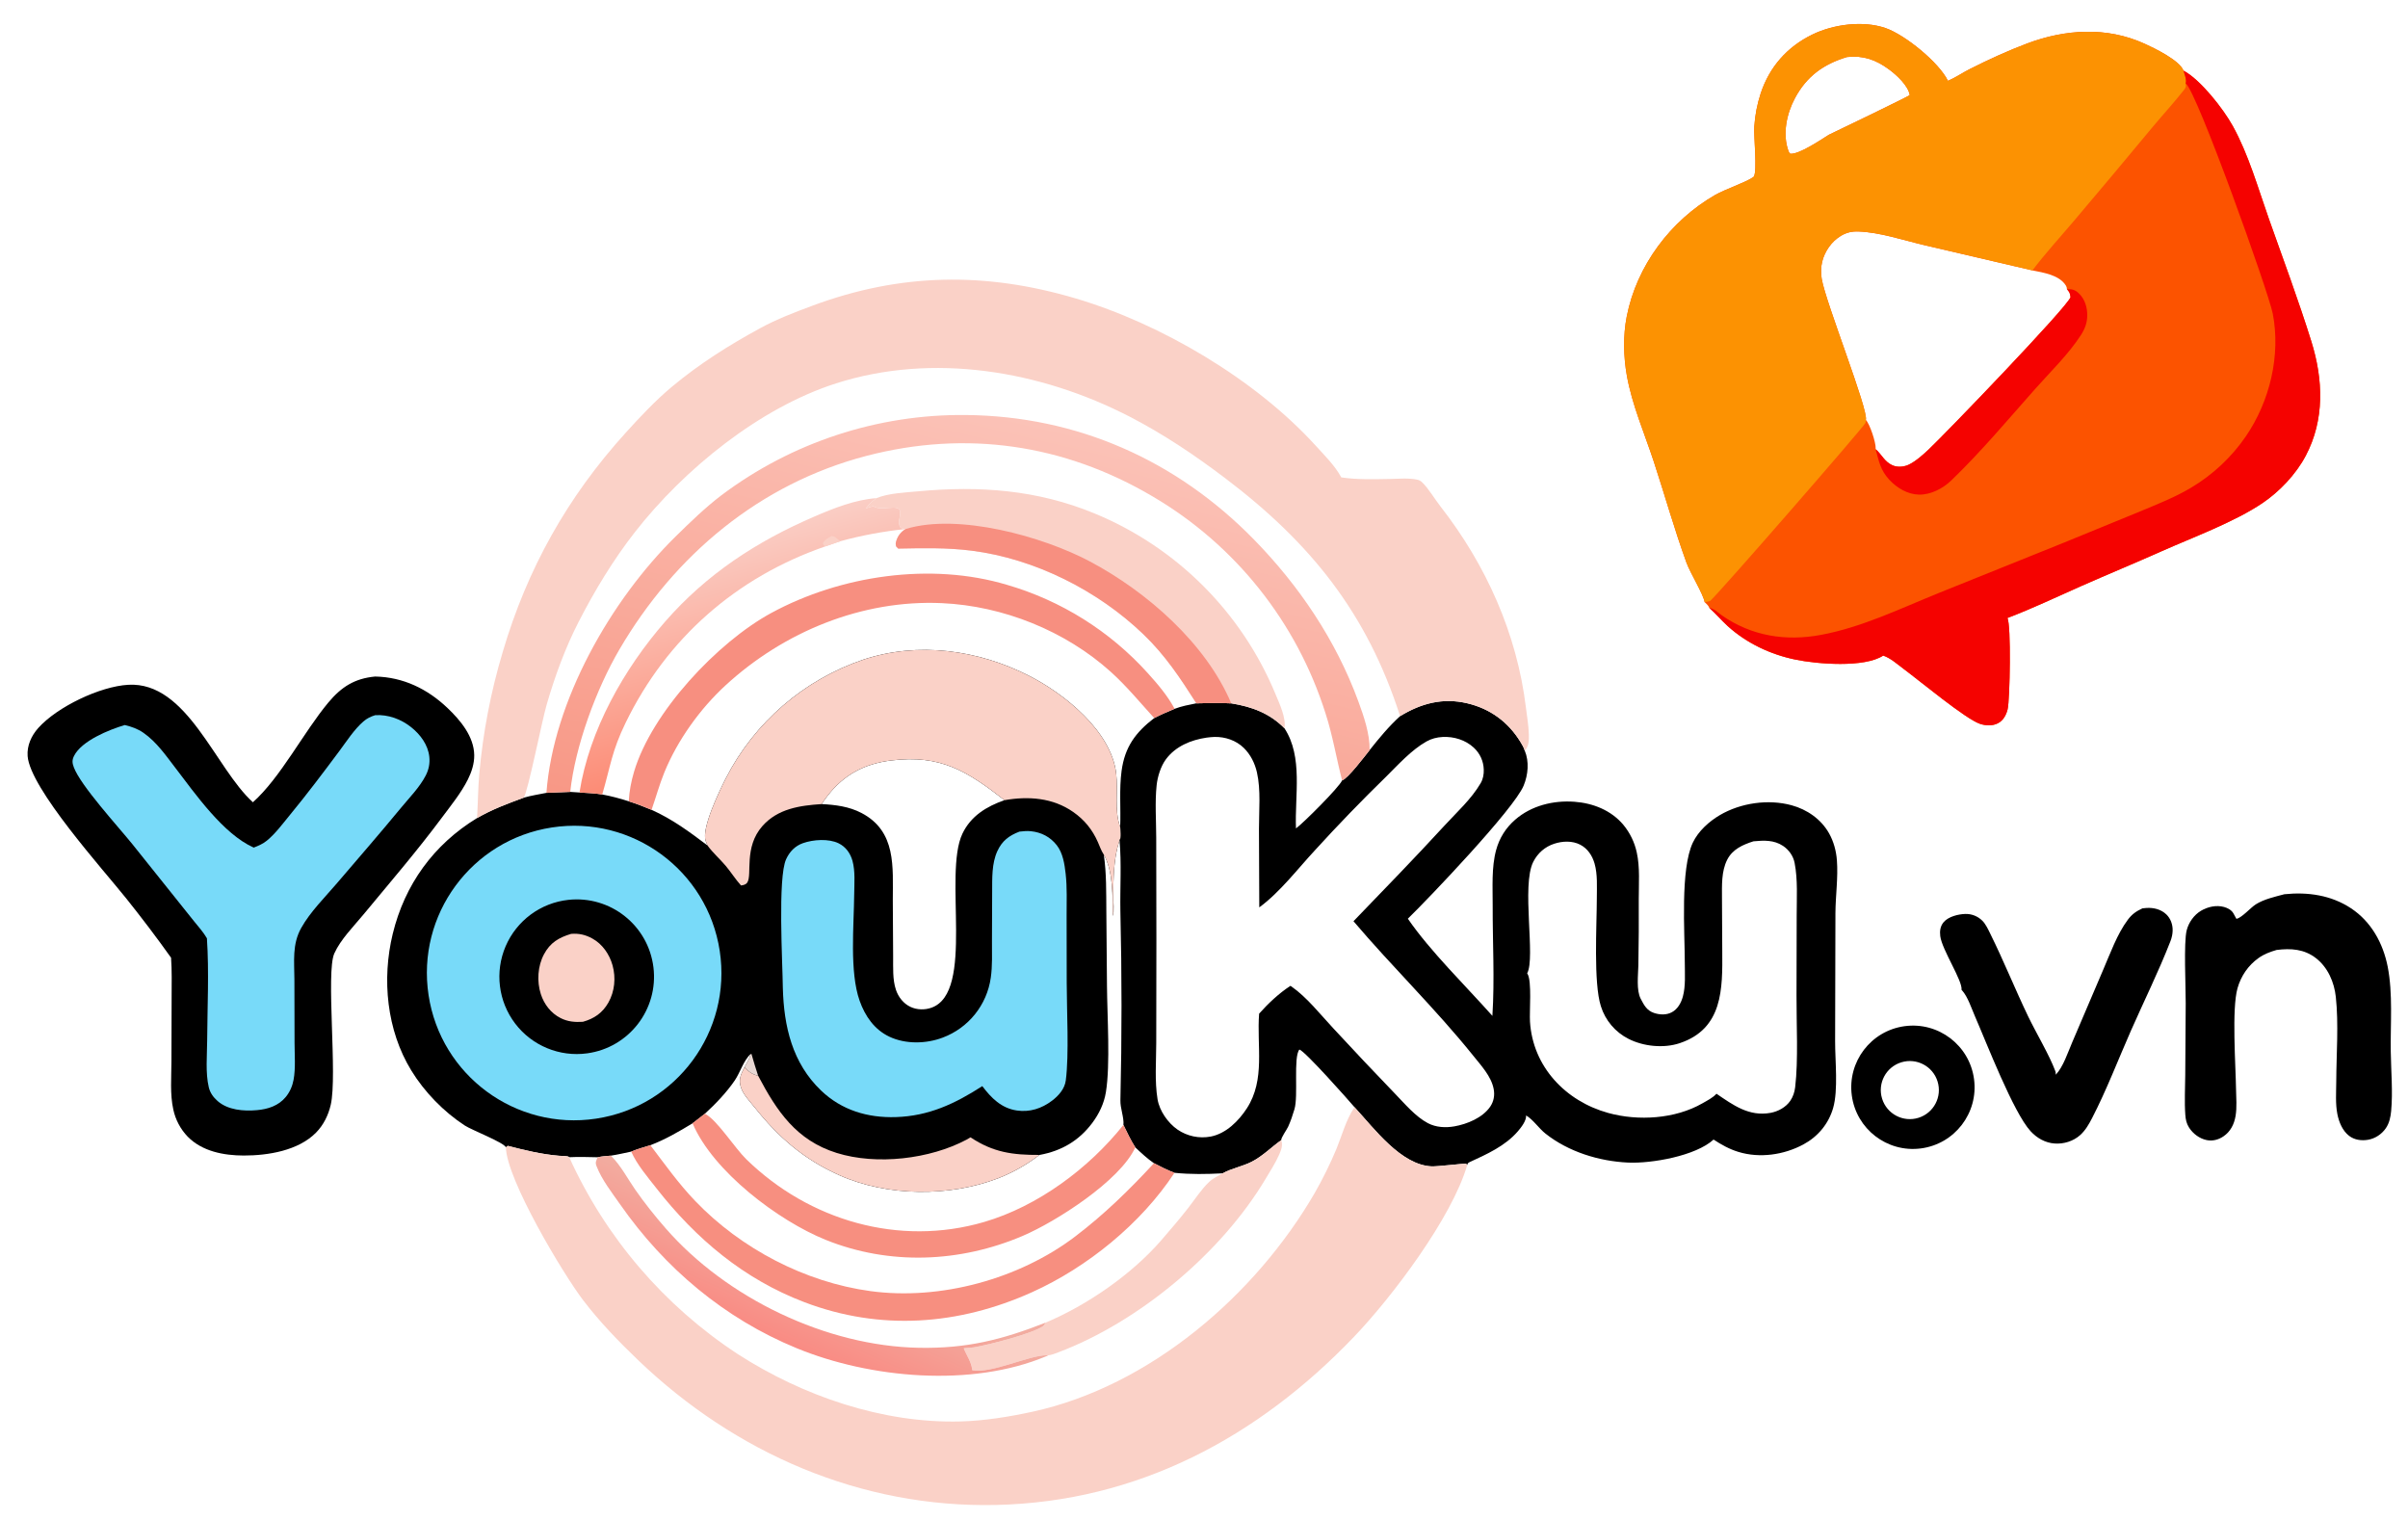<svg version="1.1" xmlns="http://www.w3.org/2000/svg" style="display: block;" viewBox="0 0 2048 1293" width="1180" height="745">
<defs>
	<linearGradient id="Gradient1" gradientUnits="userSpaceOnUse" x1="643.335" y1="1128.98" x2="676.104" y2="1055.62">
		<stop class="stop0" offset="0" stop-opacity="1" stop-color="rgb(249,140,132)"/>
		<stop class="stop1" offset="1" stop-opacity="1" stop-color="rgb(242,172,160)"/>
	</linearGradient>
	<linearGradient id="Gradient2" gradientUnits="userSpaceOnUse" x1="652.433" y1="634.063" x2="605.319" y2="461.717">
		<stop class="stop0" offset="0" stop-opacity="1" stop-color="rgb(252,140,118)"/>
		<stop class="stop1" offset="1" stop-opacity="1" stop-color="rgb(250,205,196)"/>
	</linearGradient>
	<linearGradient id="Gradient3" gradientUnits="userSpaceOnUse" x1="790.948" y1="747.584" x2="882.697" y2="359.491">
		<stop class="stop0" offset="0" stop-opacity="1" stop-color="rgb(248,152,134)"/>
		<stop class="stop1" offset="1" stop-opacity="1" stop-color="rgb(251,194,183)"/>
	</linearGradient>
</defs>
<path transform="translate(0,0)" fill="rgb(252,83,0)" d="M 1491.66 150.18 C 1494.69 144.863 1491.43 116.081 1492.03 107.605 C 1492.65 98.011 1494.48 88.534 1497.48 79.399 C 1504.99 56.817 1519.92 39.891 1541.34 29.4 C 1559.21 20.651 1584.56 17.249 1603.73 23.895 C 1620.31 29.646 1649.12 53.103 1656.74 68.75 C 1663.08 66.016 1669.13 61.841 1675.35 58.697 C 1691 50.793 1707.48 43.222 1723.89 37.042 C 1756.45 24.782 1791.64 22.494 1823.91 37.144 C 1832.5 41.042 1853.78 51.344 1857.05 60.053 C 1871.41 67.596 1890.86 92.447 1898.97 107.105 C 1912.5 131.571 1920.42 159.909 1929.73 186.215 C 1941.95 220.745 1954.87 255.307 1965.78 290.273 C 1975.9 322.686 1977.27 356.926 1960.99 387.674 C 1952.72 403.297 1938.86 417.965 1924.19 427.877 C 1900.32 444.006 1865.08 456.942 1838.19 468.914 C 1815.41 479.061 1792.36 488.576 1769.55 498.65 C 1748.92 507.762 1728.39 517.597 1707.29 525.6 C 1710.58 530.998 1709.46 595.128 1707.48 603.223 C 1706.31 607.993 1703.92 612.564 1699.44 614.988 C 1694.72 617.54 1688.77 617.238 1683.82 615.538 C 1671.59 611.336 1632.98 579.247 1619.33 569.101 C 1614.07 565.197 1607.92 559.596 1601.66 557.558 C 1585.54 568.093 1545.33 564.76 1526.99 560.962 C 1505.77 556.571 1485.59 547.07 1469.46 532.498 C 1464.03 527.584 1459.23 521.755 1453.75 517 C 1453.1 514.988 1451.26 513.514 1449.79 512.052 C 1448.8 505.532 1437.48 487.146 1434.31 478.421 C 1424.07 450.281 1415.89 420.975 1406.52 392.484 C 1398.65 368.591 1388.06 344.261 1383.64 319.477 C 1380.76 303.265 1380.37 285.363 1383.54 269.165 C 1391.99 225.975 1420.87 187.523 1458.78 165.781 C 1467.08 161.016 1484.99 154.976 1490.69 150.897 C 1491.02 150.664 1491.34 150.419 1491.66 150.18 z M 1595.17 381.925 C 1600.42 386.462 1602.71 392.695 1609.61 395.728 C 1613.65 397.502 1618.99 397.141 1623 395.334 C 1628.81 392.716 1635.39 386.889 1640.01 382.541 C 1654.4 369.005 1758.03 261.43 1760.97 252.742 C 1760.47 249.159 1760.24 248.647 1757.9 245.887 C 1757.91 244.77 1757.62 243.791 1757.02 242.837 C 1751.44 233.853 1738.05 231.898 1728.57 229.948 L 1636.54 208.452 C 1618.53 204.211 1599.25 197.62 1580.76 196.872 C 1575.11 196.643 1570.48 197.664 1565.6 200.602 C 1557.73 205.344 1551.86 213.786 1549.73 222.686 C 1548.6 227.44 1548.58 232.489 1549.39 237.294 C 1552.78 257.342 1589.44 349.283 1586.89 357.118 C 1590.33 360.561 1595.46 376.401 1595.26 381.274 C 1595.26 381.493 1595.2 381.708 1595.17 381.925 z M 1555.38 114.643 C 1561.53 111.833 1623.12 82.009 1624.22 80.883 C 1622.94 72.727 1612.91 63.665 1606.54 58.976 C 1595.31 50.71 1584.66 47.002 1570.82 48.498 C 1550.99 54.528 1536.64 64.737 1526.59 83.482 C 1519.55 96.611 1515.79 114.146 1521.15 128.601 C 1521.48 129.492 1521.93 130.019 1522.52 130.744 C 1529.86 131.609 1548.75 118.825 1555.38 114.643 z"/>
<path transform="translate(0,0)" fill="rgb(252,146,2)" d="M 1491.66 150.18 C 1494.69 144.863 1491.43 116.081 1492.03 107.605 C 1492.65 98.011 1494.48 88.534 1497.48 79.399 C 1504.99 56.817 1519.92 39.891 1541.34 29.4 C 1559.21 20.651 1584.56 17.249 1603.73 23.895 C 1620.31 29.646 1649.12 53.103 1656.74 68.75 C 1663.08 66.016 1669.13 61.841 1675.35 58.697 C 1691 50.793 1707.48 43.222 1723.89 37.042 C 1756.45 24.782 1791.64 22.494 1823.91 37.144 C 1832.5 41.042 1853.78 51.344 1857.05 60.053 C 1857.9 63.173 1859.93 67.806 1858.91 70.927 C 1859.33 74.256 1858.96 74.598 1856.88 77.225 C 1848.6 87.704 1839.45 97.643 1830.89 107.913 C 1808.73 134.637 1786.43 161.244 1763.99 187.731 C 1752.19 201.681 1739.58 215.397 1728.57 229.948 L 1636.54 208.452 C 1618.53 204.211 1599.25 197.62 1580.76 196.872 C 1575.11 196.643 1570.48 197.664 1565.6 200.602 C 1557.73 205.344 1551.86 213.786 1549.73 222.686 C 1548.6 227.44 1548.58 232.489 1549.39 237.294 C 1552.78 257.342 1589.44 349.283 1586.89 357.118 C 1586.79 357.96 1586.92 358.862 1586.59 359.643 C 1585.17 363.039 1463.65 502.703 1454.5 511.062 C 1452.91 511.524 1451.45 511.909 1449.79 512.052 C 1448.8 505.532 1437.48 487.146 1434.31 478.421 C 1424.07 450.281 1415.89 420.975 1406.52 392.484 C 1398.65 368.591 1388.06 344.261 1383.64 319.477 C 1380.76 303.265 1380.37 285.363 1383.54 269.165 C 1391.99 225.975 1420.87 187.523 1458.78 165.781 C 1467.08 161.016 1484.99 154.976 1490.69 150.897 C 1491.02 150.664 1491.34 150.419 1491.66 150.18 z M 1555.38 114.643 C 1561.53 111.833 1623.12 82.009 1624.22 80.883 C 1622.94 72.727 1612.91 63.665 1606.54 58.976 C 1595.31 50.71 1584.66 47.002 1570.82 48.498 C 1550.99 54.528 1536.64 64.737 1526.59 83.482 C 1519.55 96.611 1515.79 114.146 1521.15 128.601 C 1521.48 129.492 1521.93 130.019 1522.52 130.744 C 1529.86 131.609 1548.75 118.825 1555.38 114.643 z"/>
<path transform="translate(0,0)" fill="rgb(245,2,0)" d="M 1857.05 60.053 C 1871.41 67.596 1890.86 92.447 1898.97 107.105 C 1912.5 131.571 1920.42 159.909 1929.73 186.215 C 1941.95 220.745 1954.87 255.307 1965.78 290.273 C 1975.9 322.686 1977.27 356.926 1960.99 387.674 C 1952.72 403.297 1938.86 417.965 1924.19 427.877 C 1900.32 444.006 1865.08 456.942 1838.19 468.914 C 1815.41 479.061 1792.36 488.576 1769.55 498.65 C 1748.92 507.762 1728.39 517.597 1707.29 525.6 C 1710.58 530.998 1709.46 595.128 1707.48 603.223 C 1706.31 607.993 1703.92 612.564 1699.44 614.988 C 1694.72 617.54 1688.77 617.238 1683.82 615.538 C 1671.59 611.336 1632.98 579.247 1619.33 569.101 C 1614.07 565.197 1607.92 559.596 1601.66 557.558 C 1585.54 568.093 1545.33 564.76 1526.99 560.962 C 1505.77 556.571 1485.59 547.07 1469.46 532.498 C 1464.03 527.584 1459.23 521.755 1453.75 517 C 1458.05 517.58 1461.05 520.993 1464.51 523.392 C 1489.83 540.959 1518.63 545.517 1548.6 539.958 C 1583.64 533.458 1616.21 517.541 1649.03 504.254 L 1754.91 461.66 L 1820.96 434.597 C 1835.48 428.507 1850.17 422.759 1863.7 414.629 C 1882.2 403.589 1898.08 388.657 1910.24 370.869 C 1930.46 341.215 1939.91 302.038 1932.94 266.56 C 1929.31 248.08 1868.23 77.201 1858.91 70.927 C 1859.93 67.806 1857.9 63.173 1857.05 60.053 z"/>
<path transform="translate(0,0)" fill="rgb(245,2,0)" d="M 1757.9 245.887 C 1762.48 245.815 1764.9 246.388 1768.34 249.759 C 1773.23 254.54 1775.28 261.602 1775.21 268.307 C 1775.14 274.607 1773.22 279.665 1769.84 284.911 C 1759.29 301.289 1743.71 316.321 1730.76 330.929 C 1707.69 356.941 1684.52 384.596 1659.47 408.67 C 1652.41 415.459 1642.08 420.845 1632.08 420.638 C 1622.41 420.438 1613.34 414.983 1606.9 408.048 C 1599.11 399.66 1598.08 392.299 1595.17 381.925 C 1600.42 386.462 1602.71 392.695 1609.61 395.728 C 1613.65 397.502 1618.99 397.141 1623 395.334 C 1628.81 392.716 1635.39 386.889 1640.01 382.541 C 1654.4 369.005 1758.03 261.43 1760.97 252.742 C 1760.47 249.159 1760.24 248.647 1757.9 245.887 z"/>
<path transform="translate(0,0)" fill="rgb(0,0,0)" d="M 601.699 718.991 C 601.142 717.707 600.601 716.419 600.143 715.095 C 596.461 704.438 611.94 672.581 617.242 662.047 C 641.631 614.387 683.643 578.116 734.351 560.942 C 781.091 545.505 831.811 552.681 875.132 574.693 C 905.277 590.011 945.155 621.828 949.318 657.837 C 950.982 672.223 947.725 688.764 952.427 702.488 C 952.518 702.753 952.62 703.014 952.717 703.277 C 952.961 706.421 953.936 711.899 952.18 714.631 L 951.835 715.681 C 947.09 730.438 946.974 746.647 946.805 761.996 C 946.771 765.166 947.781 776.418 946.41 778.962 C 946.354 763.47 946.819 740.51 938.764 726.781 C 941.148 742.632 940.781 759.167 940.942 775.169 L 941.484 838.631 C 941.676 863.96 944.406 905.217 940.559 928.855 C 938.991 938.49 934.798 947.223 928.966 955.019 C 917.64 970.16 902.827 978.756 884.453 982.162 C 884.315 982.188 884.174 982.193 884.034 982.209 C 873.363 990.434 861.578 997.104 849.033 1002.02 C 807.556 1018.02 754.72 1017.65 714.002 999.519 C 683.934 986.133 662.176 967.334 641.901 941.859 C 637.946 936.89 632.387 931.205 630.294 925.194 C 627.823 918.097 630.055 913.855 633.204 907.602 C 635.29 903.941 637.403 900.472 638.496 896.368 C 632.56 901.494 629.483 912.157 624.954 918.81 C 618.034 928.977 608.527 938.927 599.452 947.219 L 589.034 955.308 C 577.271 962.436 565.992 969.028 553.133 973.949 C 547.671 975.627 542.094 977.154 536.829 979.387 C 531.076 980.584 525.306 981.953 519.495 982.833 C 515.746 983.143 512.008 983.355 508.33 984.187 C 500.258 984.021 492.18 983.743 484.111 984.147 C 483.031 982.859 477.573 983.113 475.621 982.952 C 460.584 981.717 446.432 978.224 431.856 974.491 L 430.246 975.721 C 428.772 971.736 401.197 961.032 395.369 957.239 C 377.315 945.49 360.996 928.689 349.755 910.321 C 328.866 876.187 324.667 832.786 334.007 794.263 C 344.204 752.202 368.907 718.194 405.713 695.745 C 418.477 688.32 431.664 683.466 445.454 678.377 C 451.738 676.593 458.336 675.561 464.744 674.281 L 484.992 673.467 L 492.857 673.979 C 499.239 674.454 505.911 674.561 512.208 675.663 C 519.952 677.094 527.257 679.056 534.75 681.469 C 541.398 683.518 547.73 686.046 554.146 688.714 C 571.945 696.721 586.206 707.314 601.699 718.991 z M 854.3 680.503 C 822.596 655.897 800.123 641.516 757.908 646.742 C 735.221 649.55 717.756 658.734 703.718 676.947 C 701.993 679.186 700.305 681.444 698.791 683.833 C 710.527 684.43 722.118 685.866 732.688 691.395 C 762.515 707 759.297 737.283 759.331 765.864 L 759.612 813.528 C 759.689 822.689 759.039 832.932 761.975 841.718 C 764.059 847.956 768.342 853.46 774.365 856.304 C 779.855 858.897 786.527 859.022 792.217 857 C 829.4 843.785 802.075 743.6 818.546 708.981 C 825.704 693.936 839.14 685.8 854.3 680.503 z"/>
<path transform="translate(0,0)" fill="rgb(250,209,199)" d="M 601.699 718.991 C 601.142 717.707 600.601 716.419 600.143 715.095 C 596.461 704.438 611.94 672.581 617.242 662.047 C 641.631 614.387 683.643 578.116 734.351 560.942 C 781.091 545.505 831.811 552.681 875.132 574.693 C 905.277 590.011 945.155 621.828 949.318 657.837 C 950.982 672.223 947.725 688.764 952.427 702.488 C 952.518 702.753 952.62 703.014 952.717 703.277 C 952.961 706.421 953.936 711.899 952.18 714.631 L 951.835 715.681 C 947.09 730.438 946.974 746.647 946.805 761.996 C 946.771 765.166 947.781 776.418 946.41 778.962 C 946.354 763.47 946.819 740.51 938.764 726.781 C 936.614 723.621 935.238 719.53 933.692 716.042 C 929.02 705.503 922.284 697.203 912.785 690.558 C 895.385 678.387 874.628 676.972 854.3 680.503 C 822.596 655.897 800.123 641.516 757.908 646.742 C 735.221 649.55 717.756 658.734 703.718 676.947 C 701.993 679.186 700.305 681.444 698.791 683.833 C 680.202 685.052 661.493 687.728 648.402 702.548 C 632.42 720.64 639.966 744.008 635.541 750.555 C 634.295 752.4 632.201 752.777 630.224 753.039 C 625.501 747.797 621.734 741.734 617.19 736.329 C 612.279 730.486 606.121 725.139 601.699 718.991 z"/>
<path transform="translate(0,0)" fill="rgb(250,209,199)" d="M 633.204 907.602 C 636.757 911.361 639.606 913.689 644.811 914.885 C 660.668 944.968 677.216 969.768 711.588 980.517 C 745.486 991.118 790.904 985.82 822.109 969.189 C 823.245 968.587 824.354 967.935 825.433 967.235 C 844.77 980.14 861.386 982.291 884.034 982.209 C 873.363 990.434 861.578 997.104 849.033 1002.02 C 807.556 1018.02 754.72 1017.65 714.002 999.519 C 683.934 986.133 662.176 967.334 641.901 941.859 C 637.946 936.89 632.387 931.205 630.294 925.194 C 627.823 918.097 630.055 913.855 633.204 907.602 z"/>
<path transform="translate(0,0)" fill="rgb(232,215,211)" d="M 638.496 896.368 L 639.106 896.285 C 640.913 902.521 642.717 908.738 644.811 914.885 C 639.606 913.689 636.757 911.361 633.204 907.602 C 635.29 903.941 637.403 900.472 638.496 896.368 z"/>
<path transform="translate(0,0)" fill="rgb(120,218,249)" d="M 469.317 703.724 C 537.746 693.223 601.715 740.234 612.127 808.677 C 622.539 877.12 575.446 941.028 506.989 951.352 C 438.657 961.657 374.892 914.668 364.498 846.35 C 354.105 778.031 401.012 714.205 469.317 703.724 z"/>
<path transform="translate(0,0)" fill="rgb(0,0,0)" d="M 483.348 765.286 C 519.108 761.385 551.366 786.941 555.749 822.645 C 560.133 858.349 535.015 890.949 499.374 895.815 C 475.886 899.021 452.49 889.338 438.138 870.47 C 423.787 851.602 420.701 826.47 430.062 804.691 C 439.423 782.912 459.782 767.856 483.348 765.286 z"/>
<path transform="translate(0,0)" fill="rgb(250,209,199)" d="M 485.745 794.199 C 492.446 793.688 497.864 794.919 503.792 798.167 C 512.407 802.888 518.402 811.696 520.995 821.033 C 523.909 831.53 522.814 843.163 517.41 852.689 C 512.429 861.468 505.284 866.331 495.722 868.997 C 488.973 869.407 482.909 868.932 476.803 865.832 C 468.545 861.641 462.792 854.161 459.972 845.424 C 456.479 834.599 457.279 821.697 462.636 811.601 C 467.912 801.656 475.295 797.342 485.745 794.199 z"/>
<path transform="translate(0,0)" fill="rgb(120,218,249)" d="M 867.038 707.25 C 870.294 706.874 873.488 706.562 876.763 706.899 C 885.64 707.81 893.242 711.744 898.756 718.789 C 903.99 725.478 905.39 734.734 906.33 743.011 C 907.674 754.837 907.13 767.045 907.156 778.94 L 907.237 835.666 C 907.256 859.45 909.33 896.764 906.451 918.876 C 905.519 926.037 900.294 931.901 894.73 936.111 C 885.963 942.745 875.74 946.067 864.777 944.421 C 851.666 942.451 843.1 933.857 835.443 923.692 C 812.286 938.627 789.977 949.173 761.845 950.038 C 738.004 950.771 715.856 944.227 698.336 927.462 C 673.824 904.009 666.676 872.887 665.806 840.206 C 665.558 818.594 661.421 746.473 668.565 730.775 C 671.491 724.347 676.22 719.404 682.945 717.04 C 691.67 713.973 704.739 713.044 713.253 717.196 C 719.287 720.139 723.265 725.689 725.026 732.083 C 727.482 740.999 726.576 751.189 726.495 760.37 C 726.26 787.018 722.429 826.55 731.102 851.061 C 735.721 864.115 743.641 875.639 756.444 881.671 C 770.255 888.177 787.735 887.778 801.836 882.412 C 823.744 874.185 839.405 854.644 842.664 831.47 C 844.128 821.315 843.63 810.633 843.666 800.387 L 843.827 758.373 C 843.887 747.026 843.391 734.432 848.217 723.897 C 852.251 715.093 858.175 710.626 867.038 707.25 z"/>
<path transform="translate(0,0)" fill="rgb(0,0,0)" d="M 1190.78 609.047 C 1208.63 598.168 1227.07 593.171 1247.92 598.113 C 1267.5 602.752 1282.81 614.046 1293.22 631.088 C 1294.6 633.347 1296.08 635.829 1296.8 638.387 C 1300.7 647.76 1299.67 658.864 1295.87 668.108 C 1287.69 688.057 1214.94 764.243 1197.38 781.311 C 1216.3 808.884 1246.64 838.482 1269.28 863.936 C 1271.27 832.842 1269.41 801.009 1269.52 769.812 C 1269.57 754.559 1268.43 737.746 1272.45 722.915 C 1275.22 712.713 1280.67 704.058 1288.64 697.117 C 1302.39 685.141 1321.09 680.528 1339.04 681.851 C 1354.89 683.019 1370.25 689.07 1380.65 701.448 C 1386.31 708.279 1390.23 716.38 1392.08 725.058 C 1394.86 737.6 1393.75 751.72 1393.76 764.533 C 1393.88 783.395 1393.76 802.258 1393.42 821.117 C 1393.24 829.272 1391.6 842.102 1395.43 849.426 C 1398.21 854.75 1400.57 859.401 1406.73 861.465 C 1411.6 863.096 1417.2 863.35 1421.83 860.895 C 1426.88 858.223 1429.8 852.897 1431.26 847.575 C 1433.72 838.61 1432.92 828.299 1432.92 819.051 C 1432.91 792.839 1428.98 739.372 1439.76 716.595 C 1444.38 706.858 1453.61 698.543 1462.78 693.174 C 1480.46 682.818 1503.89 679.42 1523.72 684.82 C 1536.96 688.427 1548.81 696.644 1555.62 708.711 C 1559.53 715.649 1561.68 723.648 1562.28 731.565 C 1563.41 746.358 1561.12 761.613 1561.03 776.477 L 1560.76 885.328 C 1560.71 902.101 1563.51 926.787 1559.09 942.266 C 1555.24 955.735 1546.09 966.659 1533.81 973.27 C 1517.21 982.21 1496.66 985.187 1478.49 979.633 C 1470.79 977.281 1464.09 973.545 1457.4 969.138 C 1442.25 983.01 1404.76 989.652 1384.62 988.716 C 1359.93 987.569 1333.9 979.538 1314.35 964.009 C 1308.67 959.499 1304.06 952.271 1297.95 948.622 C 1298.26 953.08 1293.85 958.711 1291.05 961.994 C 1280.23 974.638 1264.51 981.599 1249.73 988.409 C 1248.77 988.852 1247.96 989.643 1247.87 990.812 C 1247.47 990.417 1247.19 989.824 1246.66 989.628 C 1246.01 989.386 1222.24 992.124 1217.84 991.955 C 1191.51 990.945 1168.67 959.589 1152.02 941.621 C 1146.63 935.276 1109.84 893.779 1105.12 892.585 C 1099.83 899.125 1104.36 931.907 1100.93 943.337 C 1099.4 948.448 1097.73 953.529 1095.48 958.376 C 1094.35 960.818 1089.47 967.576 1089.66 969.667 C 1081.2 975.648 1073.84 983.307 1064.54 988.028 C 1056.66 992.027 1047.51 993.596 1039.84 997.857 C 1025.92 998.583 1012.77 998.82 998.906 997.412 C 992.843 995.127 987.191 992.229 981.446 989.263 C 975.656 985.27 970.682 980.586 965.572 975.784 C 961.68 969.763 958.673 963.104 955.466 956.699 C 956.113 950.459 952.681 942.54 952.901 935.641 C 954.166 882.02 954.158 828.377 952.88 774.756 C 952.524 754.758 953.926 734.584 952.18 714.631 C 953.936 711.899 952.961 706.421 952.717 703.277 C 953.335 687.595 951.798 671.155 953.893 655.658 C 956.66 635.186 965.753 622.95 981.651 610.683 C 987.307 607.716 993.148 605.277 999.031 602.808 C 1005.03 600.524 1011.24 599.387 1017.51 598.127 C 1027.43 597.836 1037.25 597.733 1047.16 598.145 C 1064.64 601.024 1079.66 606.431 1092.41 619.331 C 1108.43 643.783 1101.08 676.569 1102.23 704.528 C 1108.56 699.889 1138.79 669.756 1141.46 663.712 C 1146.24 662.313 1160.98 642.793 1164.89 637.894 C 1173 627.693 1181.12 617.831 1190.78 609.047 z M 1070.88 862.072 C 1078.26 853.693 1088.12 844.416 1097.56 838.396 L 1098.5 839.048 C 1111.52 848.134 1122.88 862.651 1133.72 874.266 C 1151.11 893.08 1168.69 911.709 1186.47 930.151 C 1194.75 938.679 1203.92 949.697 1214.52 955.244 C 1221.32 958.804 1229.5 959.227 1236.94 957.916 C 1247.82 956.001 1260.93 950.616 1267.41 941.181 C 1270.48 936.704 1271.38 931.421 1270.37 926.128 C 1268.28 915.174 1259.42 905.918 1252.71 897.469 C 1220.86 857.846 1184.07 822.225 1151.14 783.453 C 1177.08 756.51 1203.09 729.869 1228.38 702.299 C 1239.03 690.696 1251.31 679.701 1259.32 666.016 C 1261.35 662.545 1262.06 658.511 1261.94 654.519 C 1261.71 647.221 1258.73 640.734 1253.38 635.775 C 1246.36 629.273 1236.46 626.27 1227 626.752 C 1222.12 627.001 1217.46 628.187 1213.2 630.589 C 1200.43 637.787 1189.21 650.276 1178.86 660.546 C 1158.07 680.807 1137.88 701.681 1118.33 723.143 C 1103.53 739.101 1088.5 758.89 1071.01 771.68 L 1070.75 704.84 C 1070.74 689.465 1072.44 671.878 1069.03 656.881 C 1067.26 649.077 1063.56 641.63 1057.79 636.015 C 1051.24 629.644 1042.08 626.55 1033 626.726 C 1030.74 626.77 1028.47 627.045 1026.23 627.317 C 1012.94 629.255 999.726 634.686 991.542 645.834 C 987.216 651.728 984.48 660.551 983.716 667.79 C 982.189 682.252 983.342 697.921 983.37 712.533 L 983.515 800.076 L 983.382 886.878 C 983.357 902.47 981.954 919.544 984.502 934.91 C 986.129 944.72 993.365 955.057 1001.47 960.651 C 1009.73 966.319 1019.92 968.453 1029.76 966.579 C 1042.76 964.033 1053.46 953.358 1060.43 942.621 C 1076.36 918.04 1068.74 889.469 1070.88 862.072 z M 1298.84 827.786 C 1298.95 827.941 1299.06 828.091 1299.16 828.251 C 1302.96 834.544 1300.69 859.955 1301.25 868.87 C 1303.64 907.278 1331.61 936.546 1367.87 946.538 C 1393.37 953.566 1424.75 951.602 1447.81 938.37 C 1451.7 936.134 1456.92 933.523 1459.85 930.159 C 1474 939.781 1487.5 949.773 1505.86 946.429 C 1512.27 945.262 1518.85 941.682 1522.6 936.246 C 1524.95 932.841 1526.3 928.729 1526.78 924.64 C 1529.55 901.35 1527.82 870.919 1527.93 846.67 L 1528.08 778.443 C 1528.07 763.845 1529.12 748.174 1526.3 733.811 C 1525.15 727.944 1521.44 722.697 1516.45 719.388 C 1508.69 714.247 1500.17 714.655 1491.3 715.497 C 1482.22 718.401 1473.55 722.195 1469 731.128 C 1463.92 741.117 1464.54 753.057 1464.54 763.932 L 1464.78 808.99 C 1465.03 840.874 1465.39 874.82 1428.66 887.145 C 1415.04 891.716 1397.79 889.986 1385.06 883.498 C 1373.8 877.82 1365.32 867.821 1361.56 855.784 C 1355.13 835.837 1358.08 786.708 1358.1 763.797 C 1358.11 754.21 1358.83 743.661 1356.17 734.38 C 1354.26 727.705 1350.29 721.643 1344 718.387 C 1337.23 714.883 1329 715.235 1321.9 717.537 C 1314.03 720.091 1307.78 725.552 1304.05 732.931 C 1293.8 753.177 1306.19 814.563 1298.84 827.786 z"/>
<path transform="translate(0,0)" fill="rgb(250,209,199)" d="M 405.713 695.745 C 406.518 683.499 406.514 671.216 407.56 658.976 C 410.658 623.457 417.39 588.349 427.649 554.203 C 448.422 483.697 482.598 422.721 531.985 368.216 C 544.331 354.59 557.51 340.524 571.613 328.772 C 594.911 309.358 619.911 293.587 646.465 279.138 C 660.823 271.326 675.554 265.72 690.844 260.028 C 765.946 232.072 838.107 231.08 914.784 253.768 C 987.345 275.239 1067.7 322.582 1118.85 378.862 C 1126.54 387.323 1135.3 395.912 1140.77 406 C 1154.25 408 1168.23 407.588 1181.82 407.342 C 1189.29 407.207 1197.68 406.379 1205 407.85 C 1206.75 408.201 1208.11 408.822 1209.41 410.068 C 1215.08 415.522 1220.22 424.424 1225.16 430.746 C 1263.89 480.345 1290.19 539.005 1297.79 601.725 C 1298.7 609.286 1300.1 617.035 1300.28 624.651 C 1300.41 629.672 1300.39 634.542 1296.8 638.387 C 1296.08 635.829 1294.6 633.347 1293.22 631.088 C 1282.81 614.046 1267.5 602.752 1247.92 598.113 C 1227.07 593.171 1208.63 598.168 1190.78 609.047 C 1162.65 521.33 1114.61 461.641 1041.83 406.531 C 1015.99 386.962 989.532 369.189 960.701 354.309 C 884.889 315.183 793.391 299.683 711.039 326.044 C 646.013 346.859 581.773 399.007 539.947 452.597 C 521.461 476.282 505.784 502.226 492.074 528.931 C 480.718 551.048 471.87 575.345 464.958 599.198 C 460.755 613.7 449.108 672.973 445.454 678.377 C 431.664 683.466 418.477 688.32 405.713 695.745 z"/>
<path transform="translate(0,0)" fill="rgb(0,0,0)" d="M 319.087 575.355 C 342.898 575.824 363.549 585.868 380.63 602.132 C 391.566 612.545 403.131 626.347 403.332 642.218 C 403.424 649.382 401.121 656.503 397.949 662.855 C 392.17 674.429 383.44 685.111 375.718 695.486 C 354.566 723.904 331.705 750.455 309.147 777.714 C 300.911 787.668 289.64 798.996 284.33 810.85 C 277.059 827.079 287.105 914.494 281.289 939.627 C 279.251 948.434 275.166 956.755 268.792 963.235 C 253.722 978.556 228.001 982.749 207.285 982.72 C 190.387 982.697 171.952 979.236 159.648 966.683 C 153.506 960.295 149.268 952.32 147.407 943.656 C 144.489 930.691 145.761 915.993 145.804 902.732 L 145.972 847.5 C 146.016 836.508 146.255 825.47 145.49 814.499 C 133.29 797.325 120.392 780.379 107.234 763.92 C 87.702 739.487 25.529 670.525 23.497 642.994 C 22.844 634.143 26.68 625.692 32.484 619.187 C 48.577 601.15 85.015 583.717 109.116 582.372 C 159.306 579.571 182.802 652.985 215.078 682.286 C 238.523 661.46 258.308 622.568 279.205 597.512 C 290.359 584.138 301.663 576.955 319.087 575.355 z"/>
<path transform="translate(0,0)" fill="rgb(120,218,249)" d="M 319.128 608.218 C 330.175 607.54 341.106 611.587 349.691 618.43 C 357.481 624.64 364.053 633.423 365.126 643.577 C 365.723 649.222 364.708 654.42 362.122 659.46 C 356.996 669.456 348.128 678.429 340.988 687.086 C 323.154 708.712 304.778 729.851 286.566 751.157 C 276.346 763.112 263.929 775.38 256.218 789.108 C 248.352 803.114 250.329 817.526 250.388 832.939 L 250.519 886.959 C 250.534 896.985 251.517 908.46 249.682 918.324 C 248.696 923.622 246.544 928.629 243.131 932.817 C 236.927 940.431 227.893 943.317 218.423 944.146 C 207.232 945.126 193.908 944.122 185.054 936.369 C 181.433 933.199 178.694 929.405 177.572 924.681 C 174.65 912.387 176.123 897.533 176.195 884.918 C 176.36 856.178 177.885 826.618 175.984 797.961 C 172.998 792.804 168.857 788.212 165.116 783.585 L 112.503 717.812 C 100.23 702.652 68.708 668.255 62.818 652.638 C 61.439 648.983 61.16 646.502 62.96 642.881 C 69.359 630.005 92.849 620.52 106.142 616.602 C 112.006 618.039 117.081 619.775 122.072 623.266 C 133.188 631.041 141.077 642.484 149.218 653.12 C 166.198 675.306 189.961 709.364 215.79 720.838 C 219.664 719.371 223.651 717.624 226.886 714.988 C 234.182 709.04 240.224 700.79 246.192 693.55 C 260.935 675.66 274.8 657.245 288.648 638.667 C 294.921 630.25 301.135 620.449 309.079 613.567 C 312.192 610.87 315.224 609.431 319.128 608.218 z"/>
<path transform="translate(0,0)" fill="rgb(250,209,199)" d="M 1152.02 941.621 C 1168.67 959.589 1191.51 990.945 1217.84 991.955 C 1222.24 992.124 1246.01 989.386 1246.66 989.628 C 1247.19 989.824 1247.47 990.417 1247.87 990.812 C 1234.93 1035.39 1184.33 1102.61 1151.81 1136.64 C 1069.79 1222.46 967.562 1277.22 847.101 1279.9 C 732.025 1282.46 625.199 1235.76 542.678 1156.69 C 526.234 1140.94 510.119 1124.28 496.262 1106.17 C 478.946 1083.54 430.832 1003.11 430.246 975.721 L 431.856 974.491 C 446.432 978.224 460.584 981.717 475.621 982.952 C 477.573 983.113 483.031 982.859 484.111 984.147 C 515.057 1052.39 564.744 1110.43 627.391 1151.54 C 682.654 1187.19 750.59 1210.62 816.873 1208.87 C 837.198 1208.33 858.154 1204.94 878.008 1200.63 C 977.765 1178.96 1067.65 1101.71 1118.15 1014.6 C 1125.1 1002.46 1131.29 989.904 1136.68 977.002 C 1141.31 965.683 1144.71 952.702 1151.44 942.495 L 1152.02 941.621 z"/>
<path transform="translate(0,0)" fill="url(#Gradient3)" d="M 464.744 674.281 C 470.483 596.284 519.543 510.307 574.652 456.219 C 587.027 444.074 599.772 431.696 613.574 421.181 C 673.452 376.159 746.522 352.169 821.434 352.936 C 915.984 353.835 1000.42 391.27 1066.54 458.889 C 1104.99 498.218 1136.15 544.485 1155.19 596.269 C 1159.91 609.091 1165.07 624.103 1164.89 637.894 C 1160.98 642.793 1146.24 662.313 1141.46 663.712 C 1136.54 644.68 1133.42 625.318 1127.32 606.58 C 1102.82 528.998 1050.4 463.269 980.21 422.125 C 904.845 377.661 821.442 365.654 736.939 387.691 C 646.143 411.369 573.743 472.101 526.806 552.344 C 507.002 586.201 489.155 634.675 484.992 673.467 L 464.744 674.281 z"/>
<path transform="translate(0,0)" fill="rgb(250,209,199)" d="M 745.344 423.666 C 755.567 419.426 769.946 418.861 780.914 417.836 C 832.808 412.984 882.152 416.539 930.677 436.555 C 1000.53 465.275 1056.03 520.675 1084.88 590.47 C 1088.2 598.467 1094.01 610.622 1092.41 619.331 C 1079.66 606.431 1064.64 601.024 1047.16 598.145 C 1037.25 597.733 1027.43 597.836 1017.51 598.127 C 1003.78 576.614 991.097 557.342 972.497 539.467 C 933.669 502.153 880.002 475.118 826.361 468.323 C 805.437 465.673 784.937 466.14 763.932 466.556 L 762.108 464.642 C 761.796 463.274 761.651 462.325 762.018 460.938 C 763.301 456.083 765.958 452.468 770.218 449.899 C 768.407 449.664 766.924 449.656 765.553 448.305 C 763.086 443.21 766.083 440.094 765.529 435.105 C 764.721 427.828 749.238 435.27 742.797 430.467 C 741.545 430.787 740.32 431.102 739.093 431.509 C 738.203 431.804 737.32 432.077 736.419 432.333 C 738.147 430.097 739.755 428.079 741.992 426.309 L 745.344 423.666 z"/>
<path transform="translate(0,0)" fill="rgb(247,143,128)" d="M 770.218 449.899 C 814.992 436.186 886.902 456.19 927.019 477.518 C 975.158 503.111 1025.51 546.93 1047.16 598.145 C 1037.25 597.733 1027.43 597.836 1017.51 598.127 C 1003.78 576.614 991.097 557.342 972.497 539.467 C 933.669 502.153 880.002 475.118 826.361 468.323 C 805.437 465.673 784.937 466.14 763.932 466.556 L 762.108 464.642 C 761.796 463.274 761.651 462.325 762.018 460.938 C 763.301 456.083 765.958 452.468 770.218 449.899 z"/>
<path transform="translate(0,0)" fill="rgb(0,0,0)" d="M 1942.87 760.499 C 1962.72 758.444 1982.66 761.253 1999.6 772.49 C 2016.72 783.854 2026.79 802.144 2030.71 822.02 C 2035.25 845.075 2033 870.856 2033.34 894.365 C 2033.57 910.806 2035.2 928.451 2033.68 944.766 C 2033.2 949.977 2032.15 955.129 2029.14 959.504 C 2025.64 964.603 2020.07 968.307 2013.95 969.335 C 2008.38 970.27 2002.46 969.486 1997.89 965.965 C 1992.31 961.667 1989.3 954.33 1987.95 947.614 C 1986.17 938.76 1986.94 928.825 1986.98 919.798 C 1987.08 896.536 1989.1 870.84 1986.61 847.828 C 1985.26 835.31 1979.86 822.728 1969.71 814.855 C 1959.69 807.078 1948.34 806.371 1936.22 807.901 C 1930.72 809.508 1925.57 811.403 1920.87 814.764 C 1912.06 821.072 1905.96 830.016 1903 840.421 C 1898.01 857.911 1901.45 906.194 1901.74 926.051 C 1901.85 933.547 1902.61 941.708 1901.34 949.107 C 1900.14 956.161 1897.05 962.363 1891 966.445 C 1886.78 969.298 1881.84 970.614 1876.77 969.585 C 1870.72 968.36 1865.16 964.194 1861.85 959.044 C 1859.61 955.565 1858.91 952.217 1858.61 948.154 C 1857.79 936.976 1858.47 925.39 1858.55 914.173 L 1858.95 853.352 C 1859.02 839.567 1857.13 801.564 1859.78 791.15 C 1861.48 784.475 1866 778.098 1871.93 774.568 C 1877.67 771.153 1885.01 769.531 1891.55 771.34 C 1894.55 772.17 1897.91 773.929 1899.48 776.713 C 1900.37 778.27 1901.23 779.841 1902.06 781.425 C 1906.73 780.495 1913.97 772.059 1918.39 769.206 C 1925.34 764.732 1934.91 762.615 1942.87 760.499 z"/>
<path transform="translate(0,0)" fill="rgb(0,0,0)" d="M 1822.16 772.499 C 1823.29 772.345 1824.42 772.252 1825.56 772.177 C 1831.65 771.773 1837.97 773.331 1842.48 777.669 C 1846.19 781.239 1847.97 786.409 1847.83 791.502 C 1847.75 794.608 1847.07 797.582 1845.95 800.471 C 1835.95 826.178 1823.36 851.558 1812.22 876.846 C 1801.41 901.397 1791.59 927.139 1779.3 950.932 C 1776.63 956.099 1773.6 961.368 1769.23 965.295 C 1763.38 970.555 1755.23 973.068 1747.41 972.496 C 1739.42 971.91 1732.42 967.886 1727.04 962.068 C 1712.38 946.192 1689.53 886.818 1679.82 864.599 C 1676.8 857.695 1673.65 847.751 1668.71 842.255 C 1668.57 842.1 1668.42 841.954 1668.28 841.804 C 1669.34 834.23 1651.6 807.633 1650.18 796.1 C 1649.65 791.859 1650.18 787.657 1653.04 784.286 C 1657.1 779.493 1665.39 777.469 1671.42 777.267 C 1676.86 777.092 1682.13 779.179 1685.97 783.032 C 1688.91 785.928 1690.98 790.562 1692.81 794.259 C 1704.2 817.229 1713.81 841.233 1724.93 864.383 C 1731.64 878.345 1743.09 897.436 1748.11 911.077 C 1748.47 912.077 1748.43 912.963 1748.42 914.007 C 1754.73 907.412 1758.68 895.107 1762.31 886.678 L 1788.66 824.981 C 1794.74 810.914 1800.59 794.395 1809.77 782.12 C 1813.27 777.43 1816.9 774.956 1822.16 772.499 z"/>
<path transform="translate(0,0)" fill="rgb(247,143,128)" d="M 534.75 681.469 C 535.157 673.075 536.852 664.439 539.238 656.386 C 554.263 605.675 610.267 546.109 655.986 521.29 C 714.91 489.304 791.662 477.977 856.462 497.368 C 902.529 510.764 943.952 536.73 976.086 572.354 C 984.595 581.732 993 591.611 999.031 602.808 C 993.148 605.277 987.307 607.716 981.651 610.683 C 969.523 597.37 958.197 583.525 944.779 571.429 C 905.977 536.452 853.173 515.303 801.036 512.938 C 733.223 509.862 666.672 537.26 617.133 582.795 C 595.384 602.786 576.165 629.558 565.006 656.959 C 560.801 667.285 557.837 678.182 554.146 688.714 C 547.73 686.046 541.398 683.518 534.75 681.469 z"/>
<path transform="translate(0,0)" fill="rgb(247,143,128)" d="M 536.829 979.387 C 542.094 977.154 547.671 975.627 553.133 973.949 C 565.487 990.183 577.051 1006.54 591.218 1021.32 C 630.089 1061.89 684.623 1090.46 740.329 1098.03 C 799.676 1106.11 866.881 1087.76 914.523 1051.51 C 939.22 1032.72 960.427 1012.01 981.446 989.263 C 987.191 992.229 992.843 995.127 998.906 997.412 C 970.512 1040.62 924.686 1077.82 877.739 1098.96 C 815.29 1127.08 748.747 1132.03 684.163 1107.46 C 632.559 1087.82 591.921 1053.56 558.188 1010.45 C 550.631 1000.79 541.866 990.612 536.829 979.387 z"/>
<path transform="translate(0,0)" fill="rgb(250,209,199)" d="M 1089.66 969.667 C 1091.35 973.892 1089.58 978.166 1087.85 982.113 C 1084.8 989.05 1080.4 995.792 1076.53 1002.31 C 1038.94 1065.51 968.914 1124.11 900.046 1150.11 C 897.334 1151.13 894.403 1152.35 891.523 1152.66 C 891.343 1152.65 891.164 1152.63 890.984 1152.63 C 890.686 1152.62 890.387 1152.62 890.088 1152.62 C 875.752 1152.31 842.852 1168.51 826.876 1165.28 C 826.216 1158.17 822.267 1153.17 819.646 1146.63 C 820.289 1146.56 820.93 1146.48 821.575 1146.44 C 823.837 1146.27 826.055 1146.2 828.302 1145.84 C 840.462 1143.85 878.149 1134.26 887.201 1127.82 C 887.89 1127.33 888.84 1125.55 889.382 1124.79 C 924.745 1109.91 962.569 1083.75 987.628 1054.82 C 995.373 1045.88 1003.11 1036.83 1010.41 1027.51 C 1016.14 1020.2 1021.71 1011.43 1028.47 1005.07 C 1031.58 1002.14 1036.13 999.957 1039.84 997.857 C 1047.51 993.596 1056.66 992.027 1064.54 988.028 C 1073.84 983.307 1081.2 975.648 1089.66 969.667 z"/>
<path transform="translate(0,0)" fill="rgb(247,143,128)" d="M 599.452 947.219 C 599.717 947.351 599.985 947.478 600.246 947.616 C 609.905 952.71 625.135 976.54 634.717 985.886 C 688.196 1038.05 764.603 1060.37 836.926 1039.26 C 882.631 1025.92 926.025 993.671 955.466 956.699 C 958.673 963.104 961.68 969.763 965.572 975.784 C 952.729 1004.1 898.215 1038.93 869.996 1050.99 C 816.525 1073.84 756.468 1076.3 702.188 1054.41 C 661.942 1038.17 606.336 996.201 589.034 955.308 L 599.452 947.219 z"/>
<path transform="translate(0,0)" fill="rgb(0,0,0)" d="M 1619.78 872.724 C 1648.57 868.757 1675.09 888.955 1678.92 917.761 C 1682.76 946.568 1662.43 972.998 1633.61 976.696 C 1604.98 980.37 1578.76 960.211 1574.95 931.595 C 1571.14 902.978 1591.18 876.666 1619.78 872.724 z M 1631.7 950.624 C 1644.67 946.555 1651.91 932.773 1647.91 919.785 C 1643.91 906.797 1630.17 899.484 1617.16 903.419 C 1604.05 907.384 1596.67 921.25 1600.71 934.333 C 1604.74 947.416 1618.64 954.723 1631.7 950.624 z"/>
<path transform="translate(0,0)" fill="url(#Gradient2)" d="M 492.857 673.979 C 501.067 621.103 530.818 568.627 565.599 528.761 C 601.054 488.122 643.488 460.485 692.586 439.304 C 708.824 432.3 727.569 424.848 745.344 423.666 L 741.992 426.309 C 739.755 428.079 738.147 430.097 736.419 432.333 C 737.32 432.077 738.203 431.804 739.093 431.509 C 740.32 431.102 741.545 430.787 742.797 430.467 C 749.238 435.27 764.721 427.828 765.529 435.105 C 766.083 440.094 763.086 443.21 765.553 448.305 C 766.924 449.656 768.407 449.664 770.218 449.899 C 751.345 451.898 733.138 455.225 714.814 460.235 L 701.785 464.736 C 626.378 490.861 567.097 542.673 532.13 614.599 C 520.238 639.061 519.424 650.909 512.208 675.663 C 505.911 674.561 499.239 674.454 492.857 673.979 z"/>
<path transform="translate(0,0)" fill="rgb(250,209,199)" d="M 701.785 464.736 C 700.174 463.361 700.158 463.486 699.959 461.391 C 702.283 458.748 703.976 457.48 707.135 455.927 C 710.592 455.936 711.078 457.776 713.806 459.582 L 714.814 460.235 L 701.785 464.736 z"/>
<path transform="translate(0,0)" fill="url(#Gradient1)" d="M 508.33 984.187 C 512.008 983.355 515.746 983.143 519.495 982.833 C 519.763 983.096 520.034 983.356 520.299 983.621 C 528.1 991.438 533.877 1002.54 540.196 1011.64 C 548.143 1023.08 557.036 1034.21 566.197 1044.7 C 617.914 1103.96 702.835 1144.86 781.706 1146.23 C 822.146 1146.94 852.034 1139.46 889.382 1124.79 C 888.84 1125.55 887.89 1127.33 887.201 1127.82 C 878.149 1134.26 840.462 1143.85 828.302 1145.84 C 826.055 1146.2 823.837 1146.27 821.575 1146.44 C 820.93 1146.48 820.289 1146.56 819.646 1146.63 C 822.267 1153.17 826.216 1158.17 826.876 1165.28 C 842.852 1168.51 875.752 1152.31 890.088 1152.62 C 890.387 1152.62 890.686 1152.62 890.984 1152.63 C 891.164 1152.63 891.343 1152.65 891.523 1152.66 C 890.955 1152.94 890.381 1153.2 889.8 1153.44 C 826.189 1180.12 740.156 1172.28 677.592 1146.6 C 616.145 1121.38 565.234 1078.45 527.37 1024.2 C 520.353 1014.15 511.852 1003.35 507.385 991.847 C 506.075 988.476 506.947 987.38 508.33 984.187 z"/>
</svg>